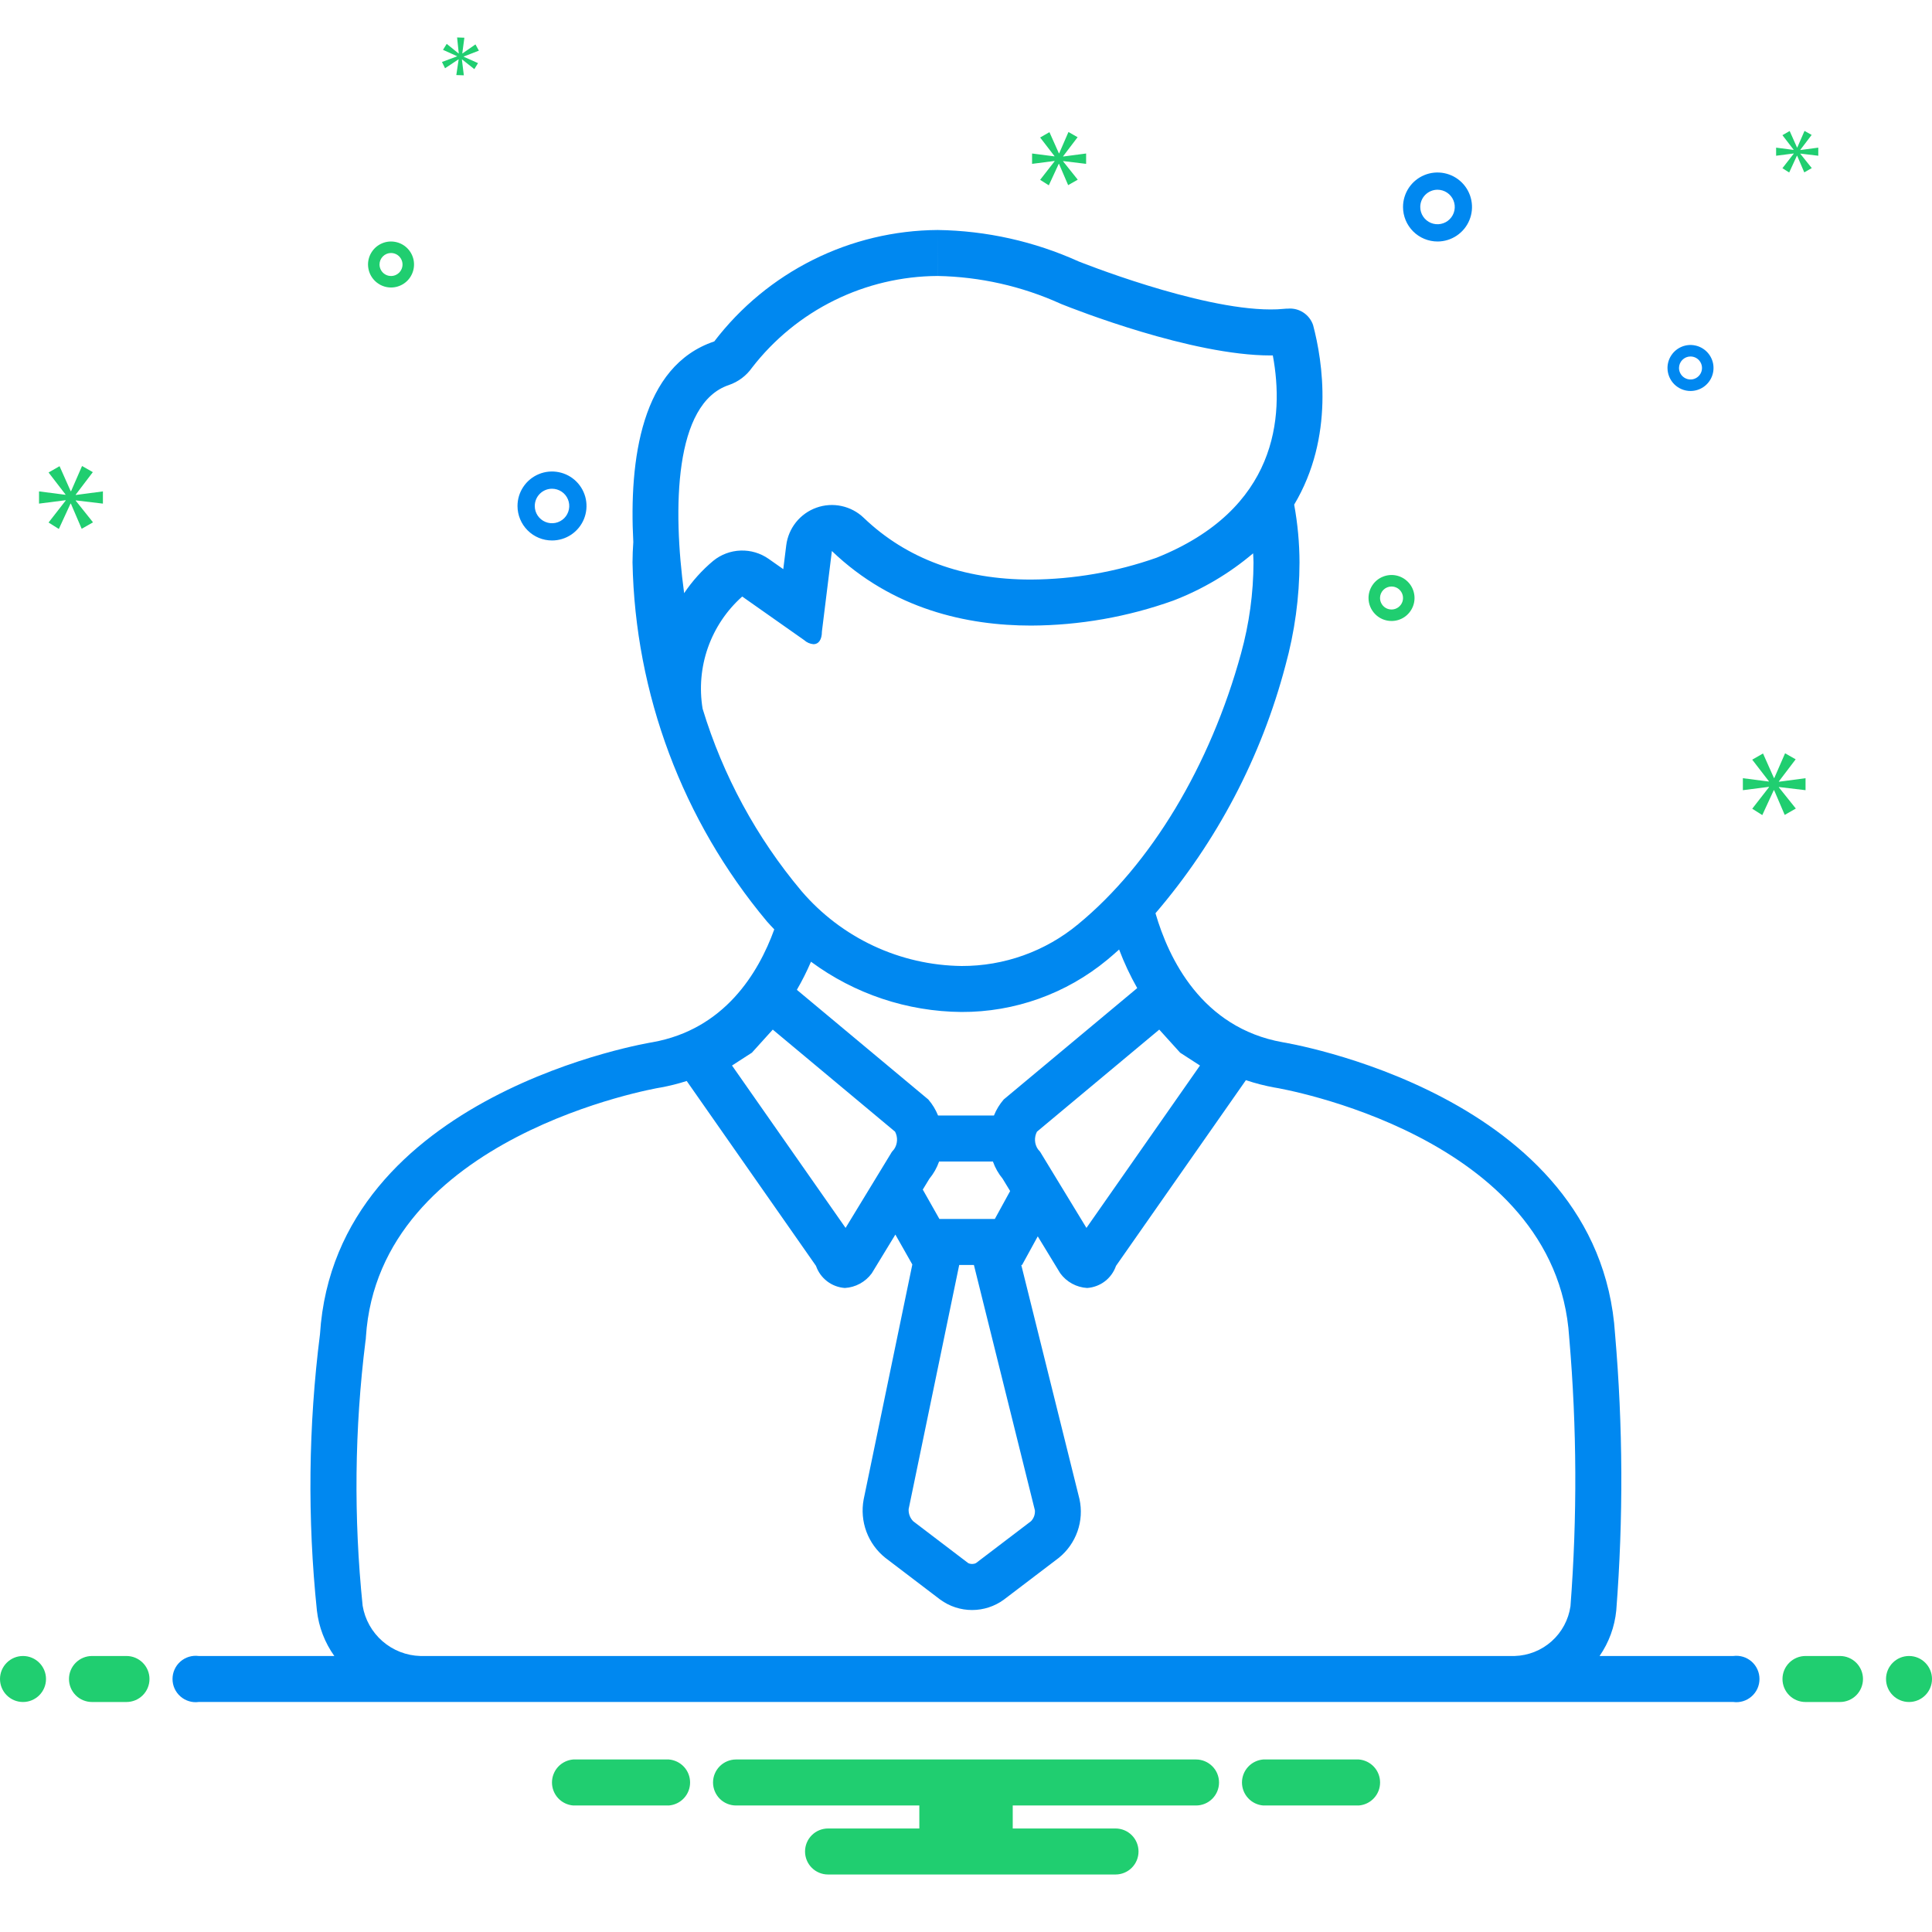 <svg width="64" height="64" viewBox="0 0 64 64" fill="none" xmlns="http://www.w3.org/2000/svg">
<path d="M0.762 56.381C1.183 56.381 1.524 56.04 1.524 55.619C1.524 55.199 1.183 54.857 0.762 54.857C0.341 54.857 0 55.199 0 55.619C0 56.04 0.341 56.381 0.762 56.381Z" fill="#20CE70"/>
<path d="M4.19 54.857H3.047C2.845 54.857 2.651 54.938 2.508 55.081C2.365 55.224 2.285 55.417 2.285 55.619C2.285 55.821 2.365 56.015 2.508 56.158C2.651 56.301 2.845 56.381 3.047 56.381H4.19C4.392 56.381 4.586 56.301 4.729 56.158C4.872 56.015 4.952 55.821 4.952 55.619C4.952 55.417 4.872 55.224 4.729 55.081C4.586 54.938 4.392 54.857 4.19 54.857ZM60.952 54.857H59.809C59.607 54.857 59.413 54.938 59.27 55.081C59.127 55.224 59.047 55.417 59.047 55.619C59.047 55.821 59.127 56.015 59.27 56.158C59.413 56.301 59.607 56.381 59.809 56.381H60.952C61.154 56.381 61.348 56.301 61.491 56.158C61.633 56.015 61.714 55.821 61.714 55.619C61.714 55.417 61.633 55.224 61.491 55.081C61.348 54.938 61.154 54.857 60.952 54.857Z" fill="#20CE70"/>
<path d="M63.239 56.381C63.659 56.381 64 56.04 64 55.619C64 55.199 63.659 54.857 63.239 54.857C62.818 54.857 62.477 55.199 62.477 55.619C62.477 56.04 62.818 56.381 63.239 56.381Z" fill="#20CE70"/>
<path d="M57.418 54.857H52.988C53.298 54.409 53.488 53.889 53.541 53.347C53.777 50.301 53.764 47.24 53.501 44.196C52.989 36.204 42.486 34.525 42.486 34.525C39.804 34.046 38.71 31.743 38.277 30.252C40.312 27.878 41.784 25.073 42.581 22.049C42.888 20.936 43.045 19.787 43.048 18.632C43.046 17.99 42.987 17.349 42.871 16.717C44.21 14.473 43.816 11.971 43.498 10.769C43.44 10.598 43.326 10.451 43.174 10.352C43.023 10.253 42.843 10.208 42.662 10.224C42.622 10.223 42.582 10.226 42.542 10.23C42.392 10.245 42.241 10.252 42.09 10.251C39.693 10.251 35.728 8.659 35.728 8.659C34.261 7.996 32.673 7.642 31.063 7.619V9.142C32.465 9.169 33.848 9.48 35.126 10.058C35.137 10.063 35.148 10.068 35.16 10.073C35.593 10.247 39.473 11.775 42.09 11.775L42.164 11.775C42.542 13.805 42.321 16.87 38.311 18.476C36.975 18.946 35.571 19.19 34.155 19.199C31.892 19.199 30.028 18.51 28.612 17.153C28.408 16.957 28.153 16.822 27.877 16.763C27.6 16.703 27.313 16.722 27.047 16.817C26.78 16.912 26.546 17.079 26.369 17.299C26.192 17.52 26.08 17.785 26.045 18.066L25.947 18.854L25.465 18.515C25.193 18.324 24.867 18.226 24.535 18.238C24.204 18.249 23.885 18.368 23.627 18.578C23.257 18.887 22.933 19.248 22.663 19.649C22.28 16.835 22.334 13.361 24.144 12.755C24.455 12.649 24.724 12.447 24.913 12.178C25.64 11.238 26.571 10.476 27.637 9.95C28.702 9.424 29.874 9.148 31.062 9.142L31.063 7.619C29.629 7.628 28.216 7.966 26.934 8.606C25.651 9.246 24.531 10.171 23.661 11.31C21.244 12.119 20.836 15.231 20.979 17.956C20.963 18.181 20.954 18.407 20.953 18.632C21.04 22.987 22.611 27.182 25.405 30.523C25.485 30.614 25.567 30.701 25.649 30.787C25.121 32.243 23.992 34.1 21.615 34.525C21.615 34.525 11.112 36.204 10.6 44.196C10.215 47.234 10.181 50.307 10.498 53.354C10.56 53.896 10.758 54.413 11.075 54.857H6.583C6.474 54.843 6.364 54.852 6.26 54.883C6.155 54.915 6.058 54.969 5.976 55.041C5.894 55.113 5.828 55.202 5.783 55.302C5.738 55.401 5.715 55.509 5.715 55.619C5.715 55.728 5.738 55.836 5.783 55.936C5.828 56.035 5.894 56.124 5.976 56.196C6.058 56.268 6.155 56.322 6.26 56.354C6.364 56.386 6.474 56.395 6.583 56.38H57.417C57.526 56.395 57.636 56.386 57.741 56.354C57.845 56.322 57.942 56.268 58.024 56.196C58.106 56.124 58.172 56.035 58.217 55.936C58.262 55.836 58.285 55.728 58.285 55.619C58.285 55.509 58.262 55.401 58.217 55.302C58.172 55.202 58.106 55.113 58.024 55.041C57.942 54.969 57.845 54.915 57.741 54.883C57.636 54.852 57.526 54.843 57.418 54.857ZM38.402 34.107L38.96 34.724L39.094 34.872L39.261 34.98L39.751 35.297L35.99 40.676L34.516 38.254L34.456 38.155L34.381 38.067C34.324 37.982 34.291 37.884 34.286 37.782C34.281 37.68 34.303 37.578 34.351 37.488L38.402 34.107ZM31.074 36.952C30.996 36.758 30.887 36.579 30.75 36.421L26.397 32.789C26.572 32.488 26.728 32.177 26.865 31.858C28.31 32.926 30.055 33.509 31.851 33.523C33.613 33.53 35.322 32.918 36.679 31.795C36.813 31.685 36.942 31.57 37.072 31.454C37.239 31.895 37.439 32.322 37.672 32.732L33.25 36.421C33.113 36.579 33.004 36.758 32.926 36.952H31.074ZM23.275 23.478C23.162 22.798 23.223 22.1 23.452 21.45C23.682 20.8 24.072 20.219 24.587 19.761L26.638 21.204C26.724 21.283 26.834 21.331 26.95 21.34C27.116 21.34 27.227 21.192 27.227 20.92L27.557 18.253C29.574 20.187 32.04 20.723 34.155 20.723C35.763 20.716 37.357 20.436 38.87 19.894C39.832 19.524 40.725 18.996 41.511 18.33C41.515 18.431 41.524 18.531 41.524 18.632C41.521 19.651 41.382 20.664 41.111 21.646C40.091 25.366 38.123 28.636 35.712 30.618C34.627 31.517 33.261 32.005 31.852 32C30.843 31.987 29.848 31.76 28.934 31.332C28.02 30.904 27.208 30.286 26.552 29.52C25.062 27.748 23.948 25.692 23.275 23.478ZM24.739 34.98L24.907 34.872L25.041 34.724L25.599 34.107L29.65 37.488C29.698 37.578 29.72 37.68 29.715 37.782C29.709 37.884 29.677 37.982 29.62 38.067L29.545 38.156L29.485 38.255L28.011 40.676L24.249 35.297L24.739 34.98ZM13.926 54.857C13.464 54.845 13.02 54.672 12.671 54.368C12.322 54.065 12.089 53.649 12.013 53.193C11.713 50.276 11.744 47.334 12.107 44.424L12.117 44.359L12.121 44.293C12.548 37.626 21.765 36.045 21.855 36.03L21.869 36.028L21.883 36.026C22.176 35.972 22.465 35.9 22.748 35.809L27.031 41.934C27.101 42.137 27.229 42.314 27.399 42.444C27.569 42.574 27.773 42.651 27.987 42.666C28.162 42.656 28.333 42.607 28.487 42.523C28.641 42.439 28.774 42.322 28.878 42.181L30.787 39.047C30.927 38.877 31.036 38.684 31.109 38.476H32.891C32.965 38.684 33.074 38.877 33.214 39.047L33.462 39.455L32.955 40.38H31.119L30.568 39.406L29.66 40.896L30.222 41.888L28.609 49.674C28.543 50.031 28.575 50.399 28.701 50.739C28.828 51.079 29.044 51.379 29.328 51.605L31.149 52.991C31.455 53.214 31.823 53.334 32.201 53.334C32.579 53.334 32.948 53.214 33.253 52.991L35.075 51.605C35.358 51.376 35.572 51.072 35.693 50.729C35.814 50.385 35.837 50.015 35.759 49.659L33.831 41.904H33.857L34.377 40.956L35.123 42.181C35.226 42.322 35.36 42.439 35.514 42.523C35.668 42.607 35.839 42.656 36.014 42.666C36.227 42.651 36.432 42.574 36.602 42.444C36.771 42.314 36.899 42.136 36.969 41.934L41.272 35.782C41.581 35.886 41.898 35.967 42.219 36.026L42.232 36.028L42.246 36.03C42.339 36.045 51.551 37.594 51.981 44.294L51.982 44.318L51.985 44.342C52.237 47.292 52.25 50.256 52.024 53.208C51.959 53.656 51.738 54.067 51.4 54.369C51.062 54.671 50.628 54.843 50.175 54.857H13.926ZM34.283 50.035C34.287 50.1 34.278 50.166 34.256 50.228C34.233 50.289 34.198 50.346 34.152 50.393L32.331 51.779C32.291 51.799 32.246 51.809 32.201 51.809C32.157 51.809 32.112 51.799 32.072 51.779L30.251 50.393C30.199 50.34 30.159 50.277 30.133 50.208C30.107 50.139 30.096 50.065 30.1 49.991L31.775 41.904H32.262L34.283 50.035ZM47.619 8C47.845 8 48.066 7.933 48.254 7.807C48.442 7.681 48.589 7.503 48.675 7.294C48.762 7.085 48.784 6.855 48.74 6.634C48.696 6.412 48.587 6.208 48.428 6.049C48.268 5.889 48.064 5.78 47.842 5.736C47.621 5.692 47.391 5.714 47.182 5.801C46.973 5.887 46.795 6.034 46.669 6.222C46.544 6.41 46.477 6.631 46.477 6.857C46.477 7.16 46.597 7.45 46.812 7.665C47.026 7.879 47.316 7.999 47.619 8ZM47.619 6.285C47.732 6.285 47.843 6.319 47.937 6.382C48.031 6.444 48.104 6.534 48.147 6.638C48.191 6.742 48.202 6.857 48.18 6.968C48.158 7.079 48.103 7.181 48.023 7.261C47.944 7.341 47.842 7.395 47.731 7.417C47.62 7.439 47.505 7.428 47.401 7.385C47.296 7.341 47.207 7.268 47.144 7.174C47.081 7.08 47.048 6.97 47.048 6.857C47.048 6.705 47.108 6.56 47.215 6.453C47.322 6.346 47.468 6.285 47.619 6.285ZM18.286 17.904C18.512 17.904 18.733 17.837 18.921 17.712C19.109 17.586 19.255 17.408 19.342 17.199C19.428 16.99 19.451 16.76 19.407 16.538C19.363 16.317 19.254 16.113 19.094 15.953C18.934 15.793 18.731 15.685 18.509 15.641C18.287 15.597 18.058 15.619 17.849 15.706C17.64 15.792 17.461 15.939 17.336 16.127C17.21 16.314 17.143 16.535 17.143 16.762C17.143 17.064 17.264 17.355 17.478 17.569C17.692 17.784 17.983 17.904 18.286 17.904ZM18.286 16.19C18.399 16.19 18.509 16.224 18.604 16.286C18.698 16.349 18.771 16.438 18.814 16.543C18.857 16.647 18.869 16.762 18.846 16.873C18.824 16.984 18.77 17.086 18.69 17.166C18.61 17.245 18.508 17.3 18.398 17.322C18.287 17.344 18.172 17.333 18.067 17.289C17.963 17.246 17.874 17.173 17.811 17.079C17.748 16.985 17.715 16.875 17.715 16.762C17.715 16.61 17.775 16.465 17.882 16.358C17.989 16.25 18.134 16.19 18.286 16.19ZM56 12.952C56.151 12.952 56.298 12.907 56.424 12.824C56.549 12.74 56.647 12.621 56.704 12.482C56.762 12.342 56.777 12.189 56.748 12.041C56.718 11.894 56.646 11.758 56.539 11.651C56.432 11.545 56.297 11.472 56.149 11.443C56.001 11.413 55.848 11.428 55.709 11.486C55.569 11.544 55.45 11.642 55.367 11.767C55.283 11.892 55.238 12.039 55.238 12.19C55.239 12.392 55.319 12.586 55.462 12.729C55.605 12.871 55.798 12.952 56 12.952ZM56 11.809C56.076 11.809 56.149 11.831 56.212 11.873C56.275 11.915 56.323 11.975 56.352 12.044C56.381 12.114 56.389 12.191 56.374 12.264C56.359 12.338 56.323 12.406 56.27 12.459C56.216 12.513 56.148 12.549 56.075 12.564C56.001 12.578 55.924 12.571 55.855 12.542C55.785 12.513 55.725 12.464 55.684 12.402C55.642 12.339 55.619 12.265 55.619 12.19C55.62 12.089 55.66 11.992 55.731 11.921C55.803 11.849 55.899 11.809 56 11.809Z" fill="#0088F0"/>
<path d="M46.096 20.571C46.247 20.571 46.394 20.527 46.52 20.443C46.645 20.359 46.742 20.24 46.8 20.101C46.858 19.962 46.873 19.809 46.843 19.661C46.814 19.513 46.742 19.377 46.635 19.271C46.528 19.164 46.393 19.092 46.245 19.062C46.097 19.033 45.944 19.048 45.805 19.106C45.665 19.163 45.546 19.261 45.463 19.386C45.379 19.512 45.334 19.659 45.334 19.809C45.334 20.012 45.415 20.205 45.558 20.348C45.7 20.491 45.894 20.571 46.096 20.571ZM46.096 19.429C46.172 19.429 46.245 19.451 46.308 19.493C46.37 19.535 46.419 19.594 46.448 19.664C46.477 19.733 46.484 19.81 46.47 19.884C46.455 19.958 46.419 20.026 46.365 20.079C46.312 20.132 46.244 20.169 46.17 20.183C46.097 20.198 46.02 20.19 45.95 20.162C45.881 20.133 45.821 20.084 45.779 20.021C45.738 19.959 45.715 19.885 45.715 19.809C45.715 19.709 45.755 19.612 45.827 19.54C45.898 19.469 45.995 19.429 46.096 19.429ZM12.953 9.524C13.104 9.524 13.251 9.479 13.377 9.395C13.502 9.312 13.6 9.193 13.657 9.053C13.715 8.914 13.73 8.761 13.701 8.613C13.671 8.465 13.599 8.33 13.492 8.223C13.386 8.117 13.25 8.044 13.102 8.015C12.954 7.985 12.801 8 12.662 8.058C12.523 8.116 12.403 8.213 12.32 8.339C12.236 8.464 12.191 8.611 12.191 8.762C12.192 8.964 12.272 9.158 12.415 9.3C12.558 9.443 12.751 9.524 12.953 9.524ZM12.953 8.381C13.029 8.381 13.102 8.403 13.165 8.445C13.228 8.487 13.276 8.547 13.305 8.616C13.334 8.686 13.342 8.762 13.327 8.836C13.312 8.91 13.276 8.978 13.223 9.031C13.169 9.085 13.101 9.121 13.028 9.136C12.954 9.15 12.877 9.143 12.807 9.114C12.738 9.085 12.678 9.036 12.637 8.974C12.595 8.911 12.572 8.837 12.572 8.762C12.572 8.661 12.613 8.564 12.684 8.493C12.755 8.421 12.852 8.381 12.953 8.381Z" fill="#20CE70"/>
<path d="M45.012 58.285H41.847C41.655 58.3 41.476 58.387 41.346 58.528C41.215 58.669 41.142 58.855 41.142 59.047C41.142 59.24 41.215 59.425 41.346 59.566C41.476 59.708 41.655 59.794 41.847 59.809H45.012C45.204 59.794 45.383 59.708 45.514 59.566C45.645 59.425 45.717 59.24 45.717 59.047C45.717 58.855 45.645 58.669 45.514 58.528C45.383 58.387 45.204 58.3 45.012 58.285ZM22.155 58.285H18.99C18.798 58.3 18.619 58.387 18.488 58.528C18.358 58.669 18.285 58.855 18.285 59.047C18.285 59.24 18.358 59.425 18.488 59.566C18.619 59.708 18.798 59.794 18.99 59.809H22.155C22.347 59.794 22.526 59.708 22.657 59.566C22.788 59.425 22.86 59.24 22.86 59.047C22.86 58.855 22.788 58.669 22.657 58.528C22.526 58.387 22.347 58.3 22.155 58.285ZM39.62 58.285H24.382C24.18 58.285 23.986 58.366 23.843 58.509C23.701 58.651 23.62 58.845 23.62 59.047C23.62 59.249 23.701 59.443 23.843 59.586C23.986 59.729 24.18 59.809 24.382 59.809H30.454V60.571H27.43C27.228 60.571 27.034 60.651 26.891 60.794C26.748 60.937 26.668 61.131 26.668 61.333C26.668 61.535 26.748 61.729 26.891 61.872C27.034 62.015 27.228 62.095 27.43 62.095H36.953C37.156 62.095 37.349 62.015 37.492 61.872C37.635 61.729 37.715 61.535 37.715 61.333C37.715 61.131 37.635 60.937 37.492 60.794C37.349 60.651 37.156 60.571 36.953 60.571H33.548V59.809H39.62C39.822 59.809 40.016 59.729 40.159 59.586C40.302 59.443 40.382 59.249 40.382 59.047C40.382 58.845 40.302 58.651 40.159 58.509C40.016 58.366 39.822 58.285 39.62 58.285ZM2.509 16.385L3.075 15.64L2.718 15.437L2.354 16.272H2.342L1.973 15.443L1.609 15.652L2.169 16.379V16.391L1.293 16.278V16.683L2.175 16.57V16.582L1.609 17.309L1.949 17.523L2.336 16.683H2.348L2.706 17.517L3.081 17.303L2.509 16.587V16.576L3.409 16.683V16.278L2.509 16.397V16.385ZM15.864 1.678L15.75 1.471L15.32 1.77L15.314 1.767L15.383 1.249L15.142 1.241L15.197 1.767L15.193 1.773L14.798 1.453L14.675 1.651L15.142 1.862L15.139 1.868L14.641 2.053L14.743 2.261L15.187 1.967L15.193 1.97L15.116 2.487L15.365 2.495L15.301 1.972L15.304 1.966L15.713 2.29L15.835 2.091L15.358 1.878L15.361 1.872L15.864 1.678ZM58.928 25.884L59.484 25.153L59.133 24.954L58.776 25.773H58.764L58.402 24.96L58.045 25.165L58.595 25.878V25.89L57.735 25.779V26.176L58.6 26.065V26.077L58.045 26.79L58.378 27.001L58.758 26.176H58.77L59.121 26.995L59.489 26.784L58.928 26.083V26.071L59.811 26.176V25.779L58.928 25.896V25.884ZM60.233 5.159V4.891L59.639 4.97V4.962L60.013 4.47L59.777 4.336L59.537 4.887H59.529L59.285 4.34L59.045 4.478L59.415 4.958V4.966L58.836 4.891V5.159L59.419 5.084V5.092L59.045 5.572L59.269 5.714L59.525 5.159H59.533L59.769 5.71L60.017 5.568L59.639 5.096V5.088L60.233 5.159ZM34.935 5.342L34.456 5.957L34.743 6.139L35.072 5.428H35.081L35.384 6.133L35.702 5.952L35.218 5.347V5.336L35.979 5.428V5.085L35.218 5.185V5.175L35.697 4.545L35.394 4.373L35.087 5.079H35.077L34.764 4.378L34.456 4.555L34.93 5.17V5.18L34.189 5.085V5.428L34.935 5.332V5.342Z" fill="#20CE70"/>
</svg>
